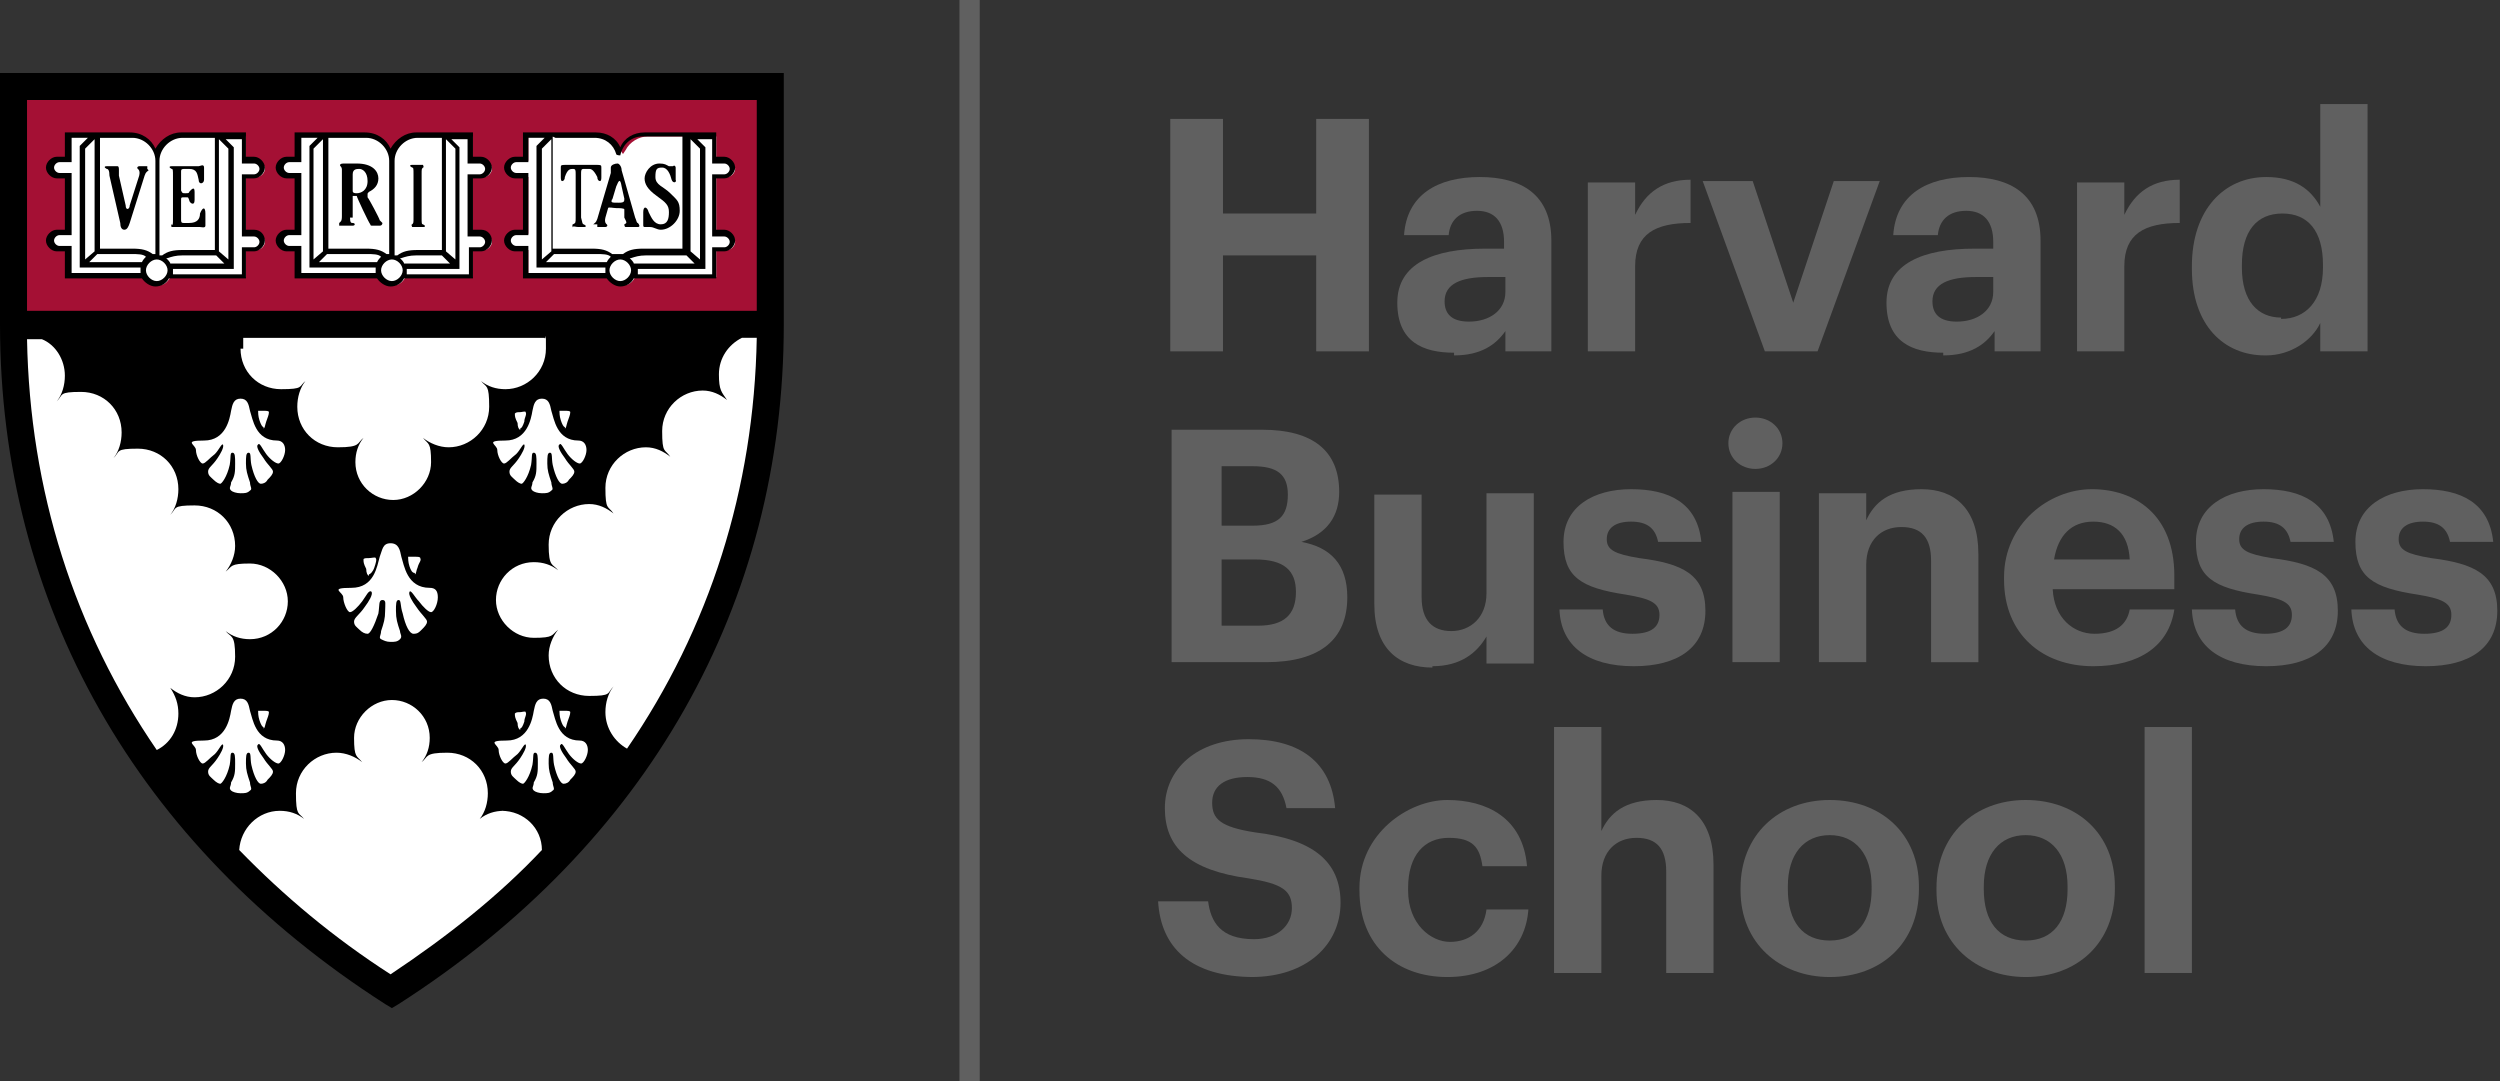 <?xml version="1.0" encoding="UTF-8"?>
<svg id="Layer_1" xmlns="http://www.w3.org/2000/svg" width="185" height="80" version="1.1" viewBox="0 0 185 80">
  <rect x="0" y="0" width="185" height="80" fill="#333333" stroke="none"/>
  <!-- Generator: Adobe Illustrator 29.8.1, SVG Export Plug-In . SVG Version: 2.1.1 Build 2)  -->
  <g>
    <path d="M0,5.4v18.6c0,20.7,10.1,38.5,28.5,50.3l.5.3.5-.3c18.4-11.8,28.5-29.6,28.5-50.3V5.4H0Z"/>
    <path d="M56,7.4H2v15.6h54V7.4Z" fill="#a41034"/>
    <path d="M54.9,25c-1,.5-1.7,1.5-1.7,2.7s.2,1.3.6,1.9c-.5-.4-1.1-.7-1.8-.7-1.6,0-3,1.3-3,3s.2,1.3.6,1.9c-.5-.4-1.1-.7-1.8-.7-1.6,0-3,1.3-3,3s.2,1.3.6,1.9c-.5-.4-1.1-.7-1.8-.7-1.6,0-3,1.3-3,3s.3,1.4.7,1.9c-.5-.4-1.1-.6-1.8-.6-1.6,0-2.8,1.3-2.8,2.8s1.3,2.8,2.8,2.8,1.3-.2,1.8-.6c-.4.5-.7,1.2-.7,1.9,0,1.7,1.3,3,3,3s1.3-.2,1.8-.7c-.4.5-.6,1.2-.6,1.9,0,1.2.7,2.2,1.6,2.7,6.1-8.9,9.4-19.2,9.6-30.4h-1.1Z" fill="#fff"/>
    <path d="M17.8,25.8c0,1.7,1.3,3,3,3s1.3-.2,1.8-.6c-.4.5-.6,1.2-.6,1.9,0,1.7,1.3,3,3,3s1.4-.3,1.9-.7c-.4.5-.6,1.1-.6,1.8,0,1.6,1.3,2.8,2.8,2.8s2.8-1.3,2.8-2.8-.2-1.3-.6-1.8c.5.4,1.2.7,1.9.7,1.6,0,3-1.3,3-3s-.2-1.4-.6-1.9c.5.4,1.1.6,1.8.6,1.6,0,3-1.3,3-3s0-.5-.1-.8h-22.3c0,.2,0,.5,0,.8Z" fill="#fff"/>
    <path d="M37.3,60c-.7,0-1.3.2-1.8.6.4-.5.6-1.2.6-1.9,0-1.7-1.3-3-3-3s-1.4.3-1.9.7c.4-.5.6-1.1.6-1.8,0-1.6-1.3-2.8-2.8-2.8s-2.8,1.3-2.8,2.8.2,1.3.6,1.8c-.5-.4-1.2-.7-1.9-.7-1.6,0-3,1.3-3,3s.2,1.4.6,1.9c-.5-.4-1.1-.6-1.8-.6-1.6,0-2.9,1.3-3,2.9,3.3,3.4,7,6.5,11.2,9.2,4.2-2.8,8-5.8,11.2-9.2,0-1.6-1.3-2.9-3-2.9Z" fill="#fff"/>
    <path d="M13.2,52.8c0-.7-.2-1.3-.6-1.9.5.4,1.1.7,1.8.7,1.6,0,3-1.3,3-3s-.3-1.4-.7-1.9c.5.4,1.1.6,1.8.6,1.6,0,2.8-1.3,2.8-2.8s-1.3-2.8-2.8-2.8-1.3.2-1.8.6c.4-.5.7-1.2.7-1.9,0-1.7-1.3-3-3-3s-1.3.2-1.8.7c.4-.5.6-1.2.6-1.9,0-1.7-1.3-3-3-3s-1.3.2-1.8.7c.4-.5.6-1.2.6-1.9,0-1.7-1.3-3-3-3s-1.3.2-1.8.7c.4-.5.6-1.2.6-1.9,0-1.2-.7-2.3-1.7-2.7h-1.1c.2,11.2,3.5,21.5,9.6,30.4,1-.5,1.6-1.5,1.6-2.7Z" fill="#fff"/>
    <path d="M19.5,31.7c.1,0,.1-.2.2-.5.1-.3.2-.5.2-.7,0-.1-.2-.1-.4-.1s-.4,0-.4,0c0,.1,0,.4.1.7.1.3.2.5.3.5Z" fill="#fff"/>
    <path d="M19.7,33.6c.3.4.7.7.9.7s.5-.6.5-1-.2-.7-.6-.7c-1.6,0-1.8-1.6-2-2.2-.1-.5-.2-.9-.7-.9s-.6.4-.7.9c-.1.6-.4,2.2-2,2.2s-.6.3-.6.7.3,1,.5,1,.5-.4.9-.7c.3-.3.5-.8.6-.7.1.2-.2.7-.4,1-.4.6-.7.7-.7,1s.2.4.4.6c.2.2.4.3.5.3s.5-.5.7-1.4c.1-.6,0-.9.2-.9s.2.3.2.8c0,.6,0,.9-.3,1.4,0,.3-.2.4,0,.6.1.1.4.2.7.2s.5,0,.7-.2c.2-.1,0-.3,0-.6-.2-.6-.3-.9-.3-1.4,0-.5,0-.8.2-.8s.1.4.2.9c.2.9.5,1.4.7,1.4s.4-.1.5-.3c.2-.2.4-.4.4-.6s-.4-.5-.7-1c-.3-.4-.6-.9-.4-1,.1-.2.3.3.6.7Z" fill="#fff"/>
    <path d="M41.8,31.7c.1,0,.1-.2.2-.5.1-.3.2-.5.2-.7,0-.1-.2-.1-.4-.1s-.4,0-.4,0c0,.1,0,.4.1.7.1.3.2.5.3.5Z" fill="#fff"/>
    <path d="M42,33.6c.3.4.7.7.9.7s.5-.6.5-1-.2-.7-.6-.7c-1.6,0-1.8-1.6-2-2.2-.1-.5-.2-.9-.7-.9s-.6.4-.7.9c-.1.6-.4,2.2-2,2.2s-.6.3-.6.7.3,1,.5,1,.5-.4.9-.7c.3-.3.5-.8.6-.7.1.2-.2.7-.4,1-.4.6-.7.7-.7,1s.2.4.4.6c.2.2.4.3.5.3s.5-.5.7-1.4c.1-.6,0-.9.2-.9s.2.3.2.8c0,.6,0,.9-.3,1.4,0,.3-.2.4,0,.6.1.1.4.2.7.2s.5,0,.7-.2c.2-.1,0-.3,0-.6-.2-.6-.3-.9-.3-1.4,0-.5,0-.8.2-.8s.1.4.2.9c.2.9.5,1.4.7,1.4s.4-.1.5-.3c.2-.2.4-.4.4-.6s-.4-.5-.7-1c-.3-.4-.6-.9-.4-1,.1-.2.3.3.6.7Z" fill="#fff"/>
    <path d="M38.5,31.7c.1,0,.2-.2.3-.5,0-.3.2-.5.1-.7,0-.1-.3,0-.4,0-.2,0-.3,0-.4.1,0,.2,0,.3.2.7,0,.3.1.5.2.5Z" fill="#fff"/>
    <path d="M19.5,53.9c.1,0,.1-.2.2-.5.1-.3.2-.5.2-.7,0-.1-.2-.1-.4-.1s-.4,0-.4,0c0,.1,0,.4.1.7.1.3.2.5.3.5Z" fill="#fff"/>
    <path d="M19.7,55.8c.3.4.7.7.9.7s.5-.6.5-1-.2-.7-.6-.7c-1.6,0-1.8-1.6-2-2.2-.1-.5-.2-.9-.7-.9s-.6.4-.7.9c-.1.6-.4,2.2-2,2.2s-.6.3-.6.7.3,1,.5,1,.5-.4.9-.7c.3-.3.5-.8.6-.7.1.2-.2.7-.4,1-.4.6-.7.7-.7,1s.2.4.4.6c.2.2.4.3.5.3s.5-.5.7-1.4c.1-.6,0-.9.2-.9s.2.3.2.8c0,.6,0,.9-.3,1.4,0,.3-.2.4,0,.6.1.1.4.2.7.2s.5,0,.7-.2c.2-.1,0-.3,0-.6-.2-.6-.3-.9-.3-1.4,0-.5,0-.8.2-.8s.1.4.2.9c.2.9.5,1.4.7,1.4s.4-.1.5-.3c.2-.2.4-.4.4-.6s-.4-.5-.7-1c-.3-.4-.6-.9-.4-1,.1-.2.3.3.6.7Z" fill="#fff"/>
    <path d="M41.8,53.9c.1,0,.1-.2.2-.5.1-.3.2-.5.2-.7,0-.1-.2-.1-.4-.1s-.4,0-.4,0c0,.1,0,.4.1.7.1.3.2.5.3.5Z" fill="#fff"/>
    <path d="M36.9,55.5c0,.4.3,1,.5,1s.5-.4.9-.7c.3-.3.5-.8.6-.7.1.2-.2.7-.4,1-.4.6-.7.7-.7,1s.2.4.4.6c.2.2.4.3.5.3s.5-.5.7-1.4c.1-.6,0-.9.2-.9s.2.3.2.8c0,.6,0,.9-.3,1.4,0,.3-.2.4,0,.6.1.1.4.2.7.2s.5,0,.7-.2c.2-.1,0-.3,0-.6-.2-.6-.3-.9-.3-1.4,0-.5,0-.8.2-.8s.1.4.2.9c.2.9.5,1.4.7,1.4s.4-.1.5-.3c.2-.2.4-.4.4-.6s-.4-.5-.7-1c-.3-.4-.6-.9-.4-1,.1-.2.3.3.6.7.3.4.7.7.9.7s.5-.6.5-1-.2-.7-.6-.7c-1.6,0-1.8-1.6-2-2.2-.1-.5-.2-.9-.7-.9s-.6.4-.7.9c-.1.6-.4,2.2-2,2.2s-.6.3-.6.7Z" fill="#fff"/>
    <path d="M38.5,53.9c.1,0,.2-.2.3-.5,0-.3.2-.5.1-.7,0-.1-.3,0-.4,0-.2,0-.3,0-.4.1,0,.2,0,.3.2.7,0,.3.1.5.2.5Z" fill="#fff"/>
    <path d="M30.7,42.5c.1,0,.1-.3.2-.5.1-.4.3-.5.2-.7,0-.1-.2-.1-.4-.1s-.4,0-.5,0c0,.1,0,.4.1.7.1.3.2.5.4.5Z" fill="#fff"/>
    <path d="M31,44.5c.3.4.7.8.9.8s.5-.6.5-1.1-.2-.7-.6-.7c-1.7,0-1.9-1.7-2.1-2.3-.1-.5-.2-1-.8-1s-.6.5-.8,1c-.2.7-.4,2.3-2.1,2.3s-.6.3-.6.7.3,1.1.5,1.1.6-.4.9-.8c.3-.4.5-.9.7-.7.1.2-.2.7-.5,1.1-.4.6-.8.8-.8,1.1s.2.4.4.6c.2.2.4.3.6.3s.5-.6.8-1.5c.1-.6,0-1,.3-1s.2.3.2.8c0,.6-.1.9-.3,1.5,0,.3-.2.5,0,.6.2.1.4.2.7.2s.5,0,.7-.2c.2-.2,0-.4,0-.6-.2-.6-.3-.9-.3-1.5,0-.5,0-.8.2-.8s.1.4.3,1c.2.9.5,1.5.8,1.5s.4-.1.6-.3c.2-.2.4-.4.4-.6s-.4-.5-.8-1.1c-.3-.4-.6-.9-.5-1.1.1-.2.4.4.7.7Z" fill="#fff"/>
    <path d="M27.3,42.5c.1,0,.3-.2.4-.5.1-.3.2-.6.1-.7,0-.1-.3,0-.5,0-.2,0-.4,0-.4.1,0,.2,0,.3.2.7,0,.3.1.5.2.5Z" fill="#fff"/>
    <path d="M46,21c-.3,0-.7-.2-.8-.5h0c0,0-6.1,0-6.1,0v-2h-.8c-.3,0-.6-.3-.6-.6s.3-.6.6-.6h.8v-4.2h-.8c-.3,0-.6-.3-.6-.6s.3-.6.6-.6h.8v-1.8h5.2c.7,0,1.3.4,1.6,1l.2.3.2-.3c.3-.6,1-1,1.6-1h5.1v1.8h.8c.3,0,.6.3.6.6s-.3.6-.6.6h-.8v4.2h.8c.3,0,.6.3.6.6s-.3.6-.6.6h-.8v2h-6c-.2.4-.5.6-.8.6Z" fill="#fff"/>
    <path d="M29,21c-.3,0-.7-.2-.8-.5h0c0,0-6,0-6,0v-2h-.8c-.3,0-.6-.3-.6-.6s.3-.6.6-.6h.8v-4.2h-.8c-.3,0-.6-.3-.6-.6s.3-.6.6-.6h.8v-1.8h5c.7,0,1.4.4,1.7,1.1l.2.4.2-.4c.3-.7,1-1.1,1.7-1.1h4v1.8h.8c.3,0,.6.3.6.6s-.3.6-.6.6h-.8v4.2h.8c.3,0,.6.3.6.6s-.3.6-.6.6h-.8v2h-5c-.2.4-.5.6-.8.6Z" fill="#fff"/>
    <path d="M11.6,21c-.3,0-.7-.2-.8-.5h0c0,0-5.6,0-5.6,0v-2h-.8c-.3,0-.6-.3-.6-.6s.3-.6.6-.6h.8v-4.2h-.8c-.3,0-.6-.3-.6-.6s.3-.6.6-.6h.8v-1.8h4.6c.7,0,1.4.4,1.7,1.1l.2.4.2-.4c.3-.7,1-1.1,1.7-1.1h4.6v1.8h.8c.3,0,.6.3.6.6s-.3.6-.6.6h-.8v4.2h.8c.3,0,.6.3.6.6s-.3.6-.6.6h-.8v2h-5.6c-.2.4-.5.6-.8.6Z" fill="#fff"/>
    <path d="M47.8,16.8c0,0,0,0,.3,0s.5.2.8.2c.7,0,1.4-.7,1.4-1.4s-.2-.8-.7-1.3-1.1-.6-1.1-1.2.1-.7.5-.7.6.5.7.9c.1.3.4.2.3,0,0-.2,0-.8,0-.9s-.1-.2-.2-.1c0,0-.3,0-.3,0-.2-.1-.3-.2-.7-.2-.7,0-1.1.7-1.1,1.1s.2.8.9,1.3c.7.5.9.7.9,1.2s-.1.9-.6.9-.7-.5-.9-.9c-.1-.4-.4-.5-.4,0s0,.7,0,.9c0,.2,0,.2.2.2Z"/>
    <path d="M43.6,12.5c.1,0,.3,0,.6.6,0,.2.1.3.2.3s.1-.2.1-.3,0-.6,0-.7c0-.2,0-.2-.6-.2-.4,0-.7,0-.9,0s-.5,0-.9,0c-.6,0-.6,0-.6.2s0,.6,0,.7,0,.3.1.3.2-.1.2-.3c.2-.6.4-.6.6-.6s.2.1.2.4v3.2c0,.4,0,.4-.2.5-.1,0,0,.3,0,.2s.2,0,.4,0,.2,0,.4,0c.2,0,.2-.1,0-.2-.1,0-.1-.1-.2-.5v-3.2c0-.3,0-.4.2-.4Z"/>
    <path d="M44.2,16.6c0,0,0,.3,0,.2.1,0,.2,0,.3,0s.2,0,.3,0c.1,0,.2-.1.1-.2,0,0-.2-.1-.1-.5l.2-.7c0-.1.4,0,.6,0s.6,0,.6.1v.6c.2.4.2.4,0,.5,0,0,0,.2.1.2.2,0,.3,0,.5,0s.2,0,.4,0c.2,0,.1-.2,0-.3-.1,0-.1-.2-.2-.4l-1-3.5c0-.3-.2-.5-.3-.5-.2,0-.5.1-.5.3v.4s-1,3.4-1,3.4c-.1.3-.2.3-.3.4ZM45.3,14.8l.3-1c.2-.5.3-.6.4,0l.2.9c0,.2,0,.3-.4.3-.6,0-.6,0-.5-.3Z"/>
    <path d="M53.6,17h-.6v-3.8h.6c.4,0,.8-.4.8-.8s-.4-.8-.8-.8h-.6v-1.8h-5.3c-.8,0-1.5.4-1.8,1.1-.3-.7-1-1.1-1.8-1.1h-5.4v1.8h-.6c-.4,0-.8.4-.8.8s.4.8.8.8h.6v3.8h-.6c-.4,0-.8.4-.8.8s.4.8.8.8h.6v2h6.2c.2.3.6.6,1,.6s.8-.2,1-.6h6.1v-2h.6c.4,0,.8-.4.8-.8,0-.4-.4-.8-.8-.8ZM51.1,10.3l.7.7v8.2l-.7-.6v-8.3ZM41.1,10.2h2.9c.8,0,1.4.5,1.6,1.2h0c0,.1.3.1.3.1h0c.2-.9.9-1.4,1.6-1.4h3v8.3h-2.9c-.7,0-1.1.1-1.5.4-.1,0-.2,0-.4,0s-.3,0-.4,0c-.4-.3-.8-.4-1.5-.4h-2.9s0-8.3,0-8.3ZM40.8,18.6l-.7.6v-8.2l.7-.7v8.3ZM39.1,20.2v-2h-.9c-.2,0-.4-.2-.4-.4s.2-.4.4-.4h.9v-4.6h-.9c-.2,0-.4-.2-.4-.4s.2-.4.4-.4h.9v-1.8h1.2l-.6.6v9h5.1c0,0,0,.1,0,.2s0,.2,0,.2h-5.7ZM44.9,19.4h-4.5l.6-.6h3.1c.5,0,.9,0,1.1.2-.1.1-.2.2-.3.4ZM45.9,20.8c-.4,0-.8-.4-.8-.8s.4-.8.8-.8.8.4.8.8-.4.8-.8.8ZM46.7,19.1c.3-.1.6-.2,1.1-.2h3s.6.6.6.6h-4.5c0-.1-.2-.3-.3-.4ZM53.6,18.3h-.9v2h-5.5c0,0,0-.2,0-.2s0-.1,0-.2h5v-9l-.6-.6h1.1v1.8h.9c.2,0,.4.2.4.4s-.2.4-.4.4h-.9v4.6h.9c.2,0,.4.2.4.4,0,.2-.2.4-.4.4Z"/>
    <path d="M30.5,16.6c-.1,0,0,.2,0,.2.2,0,.2,0,.4,0s.2,0,.4,0c.2,0,.2-.1,0-.2-.1,0-.1-.1-.1-.5v-3.2c0-.4,0-.4.1-.5.1,0,0-.2,0-.2-.2,0-.2,0-.4,0s-.2,0-.4,0c-.2,0-.2.1,0,.2.1,0,.1.1.1.5v3.2c0,.4,0,.4-.1.5Z"/>
    <path d="M35.6,17h-.6v-3.8h.6c.4,0,.8-.4.8-.8s-.4-.8-.8-.8h-.6v-1.8h-4.2c-.8,0-1.5.5-1.9,1.2-.3-.7-1-1.2-1.9-1.2h-5.2v1.8h-.6c-.4,0-.8.4-.8.8s.4.8.8.8h.6v3.8h-.6c-.4,0-.8.4-.8.8s.4.8.8.8h.6v2h6.1c.2.3.6.6,1,.6s.8-.2,1-.6h5.1v-2h.6c.4,0,.8-.4.8-.8,0-.4-.3-.8-.8-.8ZM33,10.3l.7.7v8.2l-.7-.6v-8.3ZM29.2,11.9c0-.9.8-1.7,1.7-1.7h1.8v8.3h-1.8c-.7,0-1.1.1-1.5.4,0,0-.1,0-.2,0v-6.9h0ZM24.3,10.2h2.8c.9,0,1.7.8,1.7,1.7v6.9c0,0-.1,0-.2,0-.4-.3-.8-.4-1.5-.4h-2.8s0-8.3,0-8.3ZM23.9,18.6l-.7.6v-8.2l.7-.7v8.3ZM22.3,20.2v-2h-.9c-.2,0-.4-.2-.4-.4s.2-.4.4-.4h.9v-4.6h-.9c-.2,0-.4-.2-.4-.4s.2-.4.4-.4h.9v-1.8h1.2l-.6.6v9h4.9c0,0,0,.1,0,.2s0,.2,0,.2h-5.6ZM28,19.4h-4.4l.6-.6h2.9c.5,0,.9,0,1.1.2-.1.1-.2.2-.3.4ZM29,20.8c-.4,0-.8-.4-.8-.8s.4-.8.8-.8.8.4.8.8-.4.8-.8.8ZM29.7,19.1c.3-.1.6-.2,1.1-.2h1.9s.6.6.6.6h-3.4c0-.1-.2-.3-.3-.4ZM35.6,18.3h-.9v2h-4.6c0,0,0-.2,0-.2s0-.1,0-.2h3.9v-9l-.6-.6h1.2v1.8h.9c.2,0,.4.2.4.4s-.2.4-.4.4h-.9v4.6h.9c.2,0,.4.2.4.4,0,.2-.2.4-.4.4Z"/>
    <path d="M26.1,16.1v-1.6s.3,0,.3,0c0,.1.9,2,1,2.1,0,.1.1.1.1.1h.6c.2,0,.2-.2.2-.2,0,0-.1-.1-.2-.2,0-.1-.8-1.6-.9-1.7,0,0,0-.1,0-.2s0-.1.1-.2c.4-.2.7-.5.7-1s-.4-1.1-1.6-1.1-.8,0-1,0-.3.1-.2.2c.1.1.1.2.1.3v3.4c0,.4-.1.4-.2.5,0,0,0,.2,0,.2.1,0,.3,0,.5,0s.3,0,.5,0c.2,0,.2-.2,0-.2-.1,0-.2,0-.2-.4ZM26.1,12.9c0-.4.3-.4.5-.4.2,0,.6.2.6.9s-.5.9-.8.9-.3-.1-.3-.2v-.7s0-.5,0-.5Z"/>
    <path d="M18.8,17h-.6v-3.8h.6c.4,0,.8-.4.8-.8s-.4-.8-.8-.8h-.6v-1.8h-4.8c-.8,0-1.5.5-1.9,1.2-.3-.7-1-1.2-1.9-1.2h-4.8v1.8h-.6c-.4,0-.8.4-.8.8s.4.8.8.8h.6v3.8h-.6c-.4,0-.8.4-.8.8s.4.8.8.8h.6v2h5.7c.2.3.6.6,1,.6s.8-.2,1-.6h5.7v-2h.6c.4,0,.8-.4.8-.8,0-.4-.3-.8-.8-.8ZM16.2,10.3l.7.7v8.2l-.7-.6v-8.3ZM11.8,11.9c0-.9.8-1.7,1.7-1.7h2.4v8.3h-2.4c-.7,0-1.1.1-1.5.4,0,0-.1,0-.2,0v-6.9h0ZM7.4,10.2h2.4c.9,0,1.7.8,1.7,1.7v6.9c0,0-.1,0-.2,0-.4-.3-.8-.4-1.5-.4h-2.4s0-8.3,0-8.3h0ZM7,18.6l-.7.6v-8.2l.7-.7v8.3ZM5.3,20.2v-2h-.9c-.2,0-.4-.2-.4-.4s.2-.4.4-.4h.9v-4.6h-.9c-.2,0-.4-.2-.4-.4s.2-.4.4-.4h.9v-1.8h1.2l-.6.6v9h4.5c0,0,0,.1,0,.2s0,.2,0,.2h-5.1ZM10.6,19.4h-4l.6-.6h2.5c.5,0,.9,0,1.1.2-.1.1-.2.2-.3.4ZM11.6,20.8c-.4,0-.8-.4-.8-.8s.4-.8.8-.8.8.4.8.8-.4.8-.8.8ZM12.4,19.1c.3-.1.6-.2,1.1-.2h2.5s.6.6.6.6h-4c0-.1-.2-.3-.3-.4ZM18.8,18.3h-.9v2h-5.1c0,0,0-.2,0-.2s0-.1,0-.2h4.5v-9l-.6-.6h1.2v1.8h.9c.2,0,.4.2.4.4s-.2.4-.4.4h-.9v4.6h.9c.2,0,.4.2.4.4,0,.2-.2.4-.4.4Z"/>
    <path d="M12.7,16.6c-.1,0,0,.2,0,.2.2,0,.2,0,.4,0h1.7c.1,0,.4.1.4-.1v-.9c0-.5-.2-.5-.4,0,0,.4-.2.7-.8.7h-.4c-.1,0-.2,0-.2-.2,0-.3,0-.9,0-1.5,0-.2,0-.2.3-.2s.2,0,.3.2c0,.2.4.5.4,0v-.6c0-.5-.3-.1-.4,0,0,.1-.1.1-.3.1s-.2,0-.3-.2c0-.3,0-.8,0-1.4,0-.1,0-.2.2-.2h.4c.6,0,.6.4.7.8,0,.4.4.3.4,0v-.9c0-.3-.3-.1-.4-.1h-1.6c-.2,0-.2,0-.4,0-.2,0-.2.1,0,.2.1,0,.1.1.1.5v3.2c0,.4,0,.4-.1.5Z"/>
    <path d="M10.9,12.5c0,0,0-.3,0-.2-.1,0-.2,0-.3,0s-.2,0-.3,0c-.1,0-.2.1-.1.2,0,0,.2.1.1.5l-.7,2.2c0,.3-.3.4-.3,0l-.5-2.2c0-.4,0-.4,0-.5,0,0,0-.2-.1-.2-.2,0-.2,0-.4,0s-.2,0-.4,0c-.2,0-.2.1,0,.2.1,0,.2.1.2.5l.8,3.5c0,.3.1.5.3.5s.3-.2.4-.5l1.1-3.5c.1-.3.2-.3.3-.4Z"/>
  </g>
  <rect x="71" y="0" width="1.5" height="80" fill="#606060"/>
  <path d="M86.6,26h3.9v-7.1h6.9v7.1h3.9V8.8h-3.9v7h-6.9v-7h-3.9v17.2Z" fill="#606060"/>
  <path d="M107.6,26.3c2,0,3.1-.8,3.8-1.8v1.5h3.4v-8.2c0-3.4-2.2-4.7-5.3-4.7s-5.4,1.3-5.6,4.3h3.3c.1-1.1.8-1.8,2.1-1.8s2,.8,2,2.3v.5h-1.4c-3.8,0-6.5,1.1-6.5,4s1.9,3.7,4.2,3.7ZM108.7,23.8c-1.3,0-1.8-.6-1.8-1.5,0-1.3,1.2-1.8,3.2-1.8h1.3v1.1c0,1.4-1.2,2.2-2.7,2.2Z" fill="#606060"/>
  <path d="M117.5,26h3.5v-6.3c0-2.4,1.5-3.2,4.1-3.2v-3.2c-2,0-3.3.9-4.1,2.6v-2.4h-3.5v12.6Z" fill="#606060"/>
  <path d="M130.6,26h3.9l4.6-12.6h-3.4l-3,9-3-9h-3.7l4.6,12.6Z" fill="#606060"/>
  <path d="M143.8,26.3c2,0,3.1-.8,3.8-1.8v1.5h3.4v-8.2c0-3.4-2.2-4.7-5.3-4.7s-5.4,1.3-5.6,4.3h3.3c.1-1.1.8-1.8,2.1-1.8s2,.8,2,2.3v.5h-1.4c-3.8,0-6.5,1.1-6.5,4s1.9,3.7,4.2,3.7ZM144.8,23.8c-1.3,0-1.8-.6-1.8-1.5,0-1.3,1.2-1.8,3.2-1.8h1.3v1.1c0,1.4-1.2,2.2-2.7,2.2Z" fill="#606060"/>
  <path d="M153.7,26h3.5v-6.3c0-2.4,1.5-3.2,4.1-3.2v-3.2c-2,0-3.3.9-4.1,2.6v-2.4h-3.5v12.6Z" fill="#606060"/>
  <path d="M167.7,26.3c1.8,0,3.4-1.1,4-2.4v2.1h3.5V7.7h-3.5v7.6c-.7-1.3-1.9-2.2-4-2.2-3.1,0-5.5,2.4-5.5,6.6v.2c0,4.2,2.4,6.4,5.4,6.4ZM168.8,23.5c-1.7,0-2.9-1.2-2.9-3.7v-.2c0-2.5,1.1-3.8,3-3.8s3,1.3,3,3.8v.2c0,2.5-1.3,3.8-3.1,3.8Z" fill="#606060"/>
  <path d="M86.6,49h7.1c4,0,6-1.7,6-4.8h0c0-2.4-1.2-3.7-3.4-4.1,1.9-.6,2.8-1.9,2.8-3.7h0c0-3-1.9-4.6-5.7-4.6h-6.7v17.2ZM90.4,46.3v-4.9h2.5c2.1,0,3,.8,3,2.4h0c0,1.7-.9,2.5-2.8,2.5h-2.7ZM90.4,38.9v-4.4h2.3c1.8,0,2.6.6,2.6,2.1h0c0,1.6-.7,2.3-2.6,2.3h-2.3Z" fill="#606060"/>
  <path d="M106,49.3c2.1,0,3.3-1,4-2.2v2h3.5v-12.6h-3.5v7.4c0,1.8-1.2,2.8-2.6,2.8s-2.2-.8-2.2-2.5v-7.6h-3.5v8.1c0,3.3,1.8,4.7,4.3,4.7Z" fill="#606060"/>
  <path d="M120.9,49.3c3.3,0,5.3-1.4,5.3-4.1s-1.7-3.5-4.9-3.9c-1.8-.3-2.4-.6-2.4-1.4s.6-1.3,1.8-1.3,1.8.5,2,1.5h3.2c-.3-2.9-2.4-3.9-5.2-3.9s-5,1.3-5,3.9,1.3,3.4,4.6,3.9c1.8.3,2.5.6,2.5,1.5s-.6,1.4-2,1.4-2.1-.6-2.2-1.8h-3.2c.1,2.7,2.1,4.2,5.5,4.2Z" fill="#606060"/>
  <path d="M128.2,49h3.5v-12.6h-3.5v12.6ZM129.9,34.7c1.1,0,2-.8,2-1.9s-.9-1.9-2-1.9-2,.8-2,1.9.9,1.9,2,1.9Z" fill="#606060"/>
  <path d="M134.6,49h3.5v-7.2c0-1.8,1.1-2.8,2.6-2.8s2.2.8,2.2,2.5v7.5h3.5v-8c0-3.4-1.8-4.8-4.2-4.8s-3.5,1-4.1,2.3v-2h-3.5v12.6Z" fill="#606060"/>
  <path d="M154.9,49.3c3.4,0,5.6-1.5,6-4.2h-3.3c-.2,1.1-1,1.8-2.6,1.8s-3-1.2-3.1-3.3h9v-1c0-4.5-2.9-6.4-6.1-6.4s-6.5,2.6-6.5,6.5v.2c0,4,2.8,6.4,6.6,6.4ZM152,41.4c.3-1.8,1.3-2.8,2.9-2.8s2.6.9,2.7,2.8h-5.6Z" fill="#606060"/>
  <path d="M167.7,49.3c3.3,0,5.3-1.4,5.3-4.1s-1.7-3.5-4.9-3.9c-1.8-.3-2.4-.6-2.4-1.4s.6-1.3,1.8-1.3,1.8.5,2,1.5h3.2c-.3-2.9-2.4-3.9-5.2-3.9s-5,1.3-5,3.9,1.3,3.4,4.6,3.9c1.8.3,2.5.6,2.5,1.5s-.6,1.4-2,1.4-2.1-.6-2.2-1.8h-3.2c.1,2.7,2.1,4.2,5.5,4.2Z" fill="#606060"/>
  <path d="M179.5,49.3c3.3,0,5.3-1.4,5.3-4.1s-1.7-3.5-4.9-3.9c-1.8-.3-2.4-.6-2.4-1.4s.6-1.3,1.8-1.3,1.8.5,2,1.5h3.2c-.3-2.9-2.4-3.9-5.2-3.9s-5,1.3-5,3.9,1.3,3.4,4.6,3.9c1.8.3,2.5.6,2.5,1.5s-.6,1.4-2,1.4-2.1-.6-2.2-1.8h-3.2c.1,2.7,2.1,4.2,5.5,4.2Z" fill="#606060"/>
  <path d="M92.6,72.3c4.1,0,6.6-2.4,6.6-5.5s-2.1-4.7-6.3-5.2c-2.6-.4-3.2-1-3.2-2.2s.9-1.9,2.6-1.9,2.6.7,2.9,2.3h3.6c-.3-3.4-2.6-5.1-6.4-5.1s-6.2,2.2-6.2,5.1,1.8,4.6,6.2,5.2c2.5.4,3.2.9,3.2,2.2s-1.1,2.3-2.8,2.3c-2.5,0-3.2-1.3-3.4-2.8h-3.7c.2,3.4,2.4,5.6,7.1,5.6Z" fill="#606060"/>
  <path d="M107.1,72.3c3.6,0,5.8-2.1,6-5h-3.1c-.2,1.6-1.3,2.4-2.7,2.4s-3.1-1.3-3.1-3.8v-.2c0-2.4,1.2-3.7,3-3.7s2.3.7,2.5,2.1h3.3c-.3-3.6-3-4.9-5.9-4.9s-6.5,2.5-6.5,6.5v.2c0,4.1,2.8,6.4,6.5,6.4Z" fill="#606060"/>
  <path d="M115,72h3.5v-7.2c0-1.8,1.1-2.8,2.6-2.8s2.2.8,2.2,2.5v7.5h3.5v-8c0-3.4-1.8-4.8-4.2-4.8s-3.5,1-4.1,2.3v-7.7h-3.5v18.2Z" fill="#606060"/>
  <path d="M135.4,69.6c-2,0-3.1-1.4-3.1-3.8v-.2c0-2.4,1.2-3.8,3.1-3.8s3.1,1.4,3.1,3.8v.2c0,2.4-1.1,3.8-3.1,3.8ZM135.4,72.3c3.8,0,6.6-2.5,6.6-6.5v-.2c0-3.9-2.8-6.4-6.6-6.4s-6.6,2.6-6.6,6.5v.2c0,3.9,2.9,6.4,6.6,6.4Z" fill="#606060"/>
  <path d="M149.9,69.6c-2,0-3.1-1.4-3.1-3.8v-.2c0-2.4,1.2-3.8,3.1-3.8s3.1,1.4,3.1,3.8v.2c0,2.4-1.1,3.8-3.1,3.8ZM149.9,72.3c3.8,0,6.6-2.5,6.6-6.5v-.2c0-3.9-2.8-6.4-6.6-6.4s-6.6,2.6-6.6,6.5v.2c0,3.9,2.9,6.4,6.6,6.4Z" fill="#606060"/>
  <path d="M158.7,72h3.5v-18.2h-3.5v18.2Z" fill="#606060"/>
</svg>